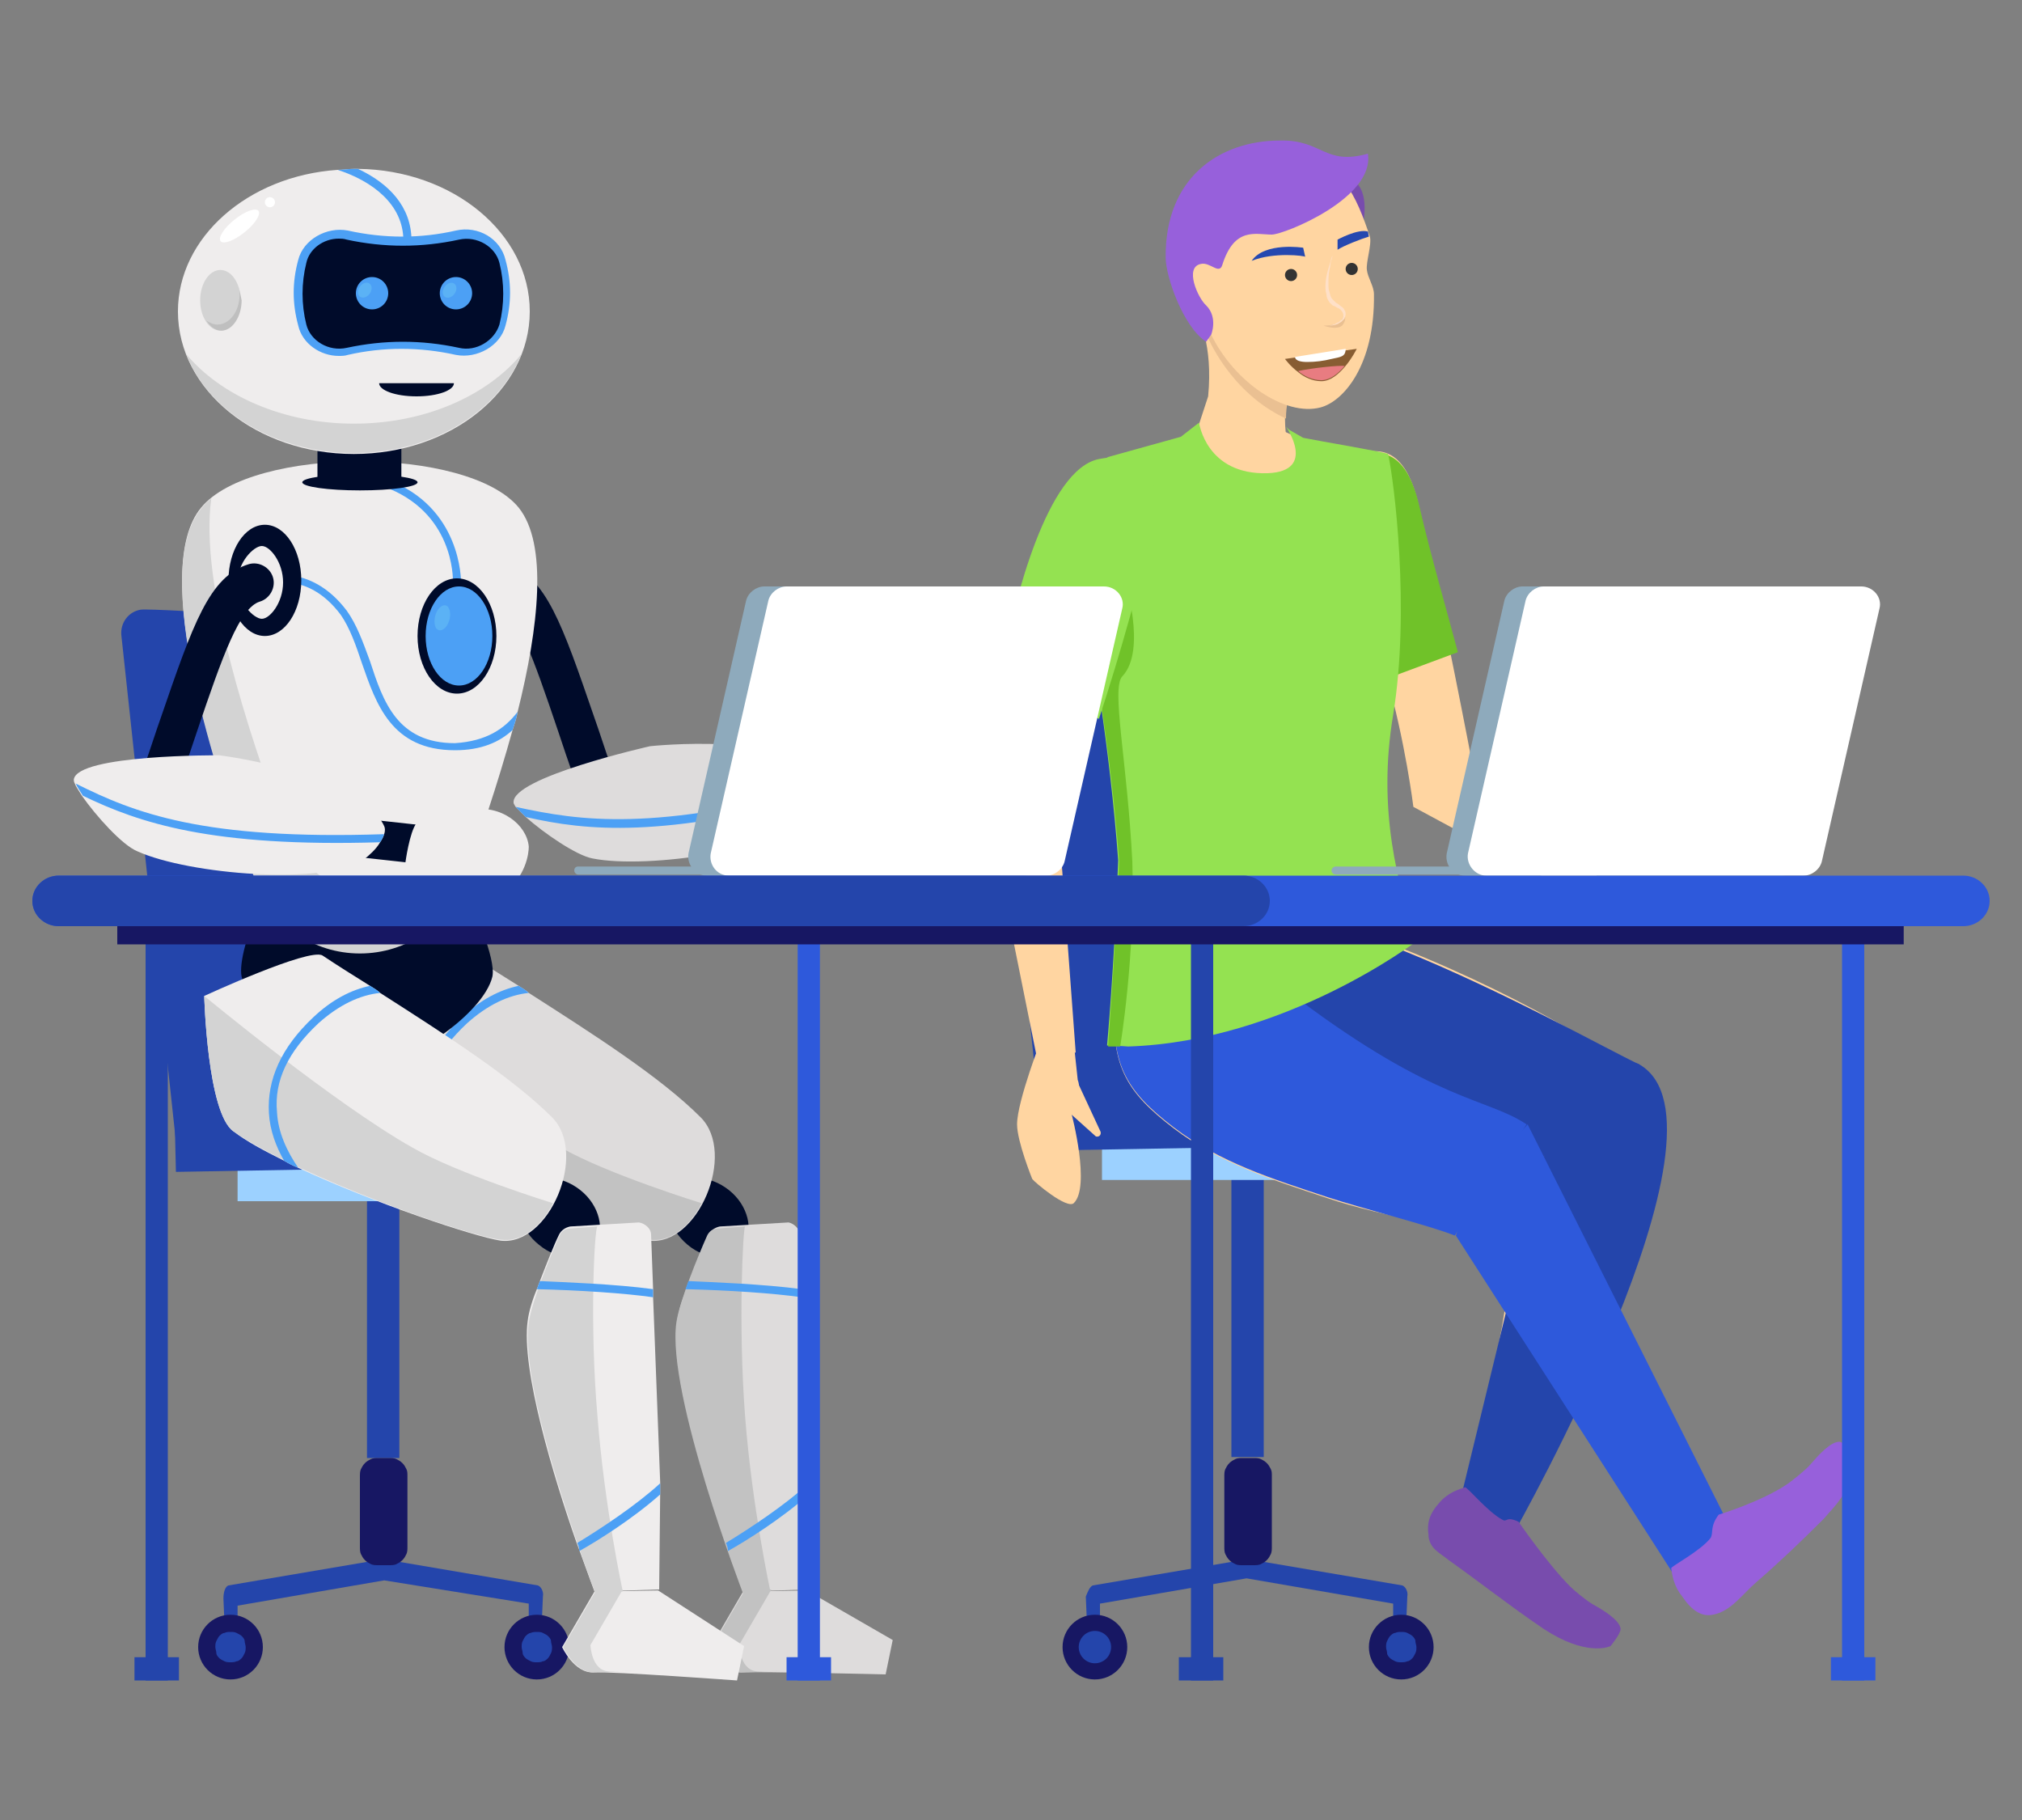 <?xml version="1.0" encoding="UTF-8"?> <svg xmlns="http://www.w3.org/2000/svg" xmlns:xlink="http://www.w3.org/1999/xlink" version="1.1" id="Layer_1" x="0px" y="0px" width="200px" height="180px" viewBox="0 0 200 180" style="enable-background:new 0 0 200 180;" xml:space="preserve"><rect x="0" y="0" width="200" height="180" fill="#808080" stroke="none"/> <style type="text/css"> <![CDATA[ .st0{fill:#171763;} .st1{fill:#4CA0F5;} .st2{fill:#E87C81;} .st3{fill:#EAC092;} .st4{fill:#885D32;} .st5{fill:#EFEDED;} .st6{fill:#8EAABC;} .st7{fill:#BFBFBF;} .st8{fill:#2445AB;} .st9{fill:#2548B0;} .st10{fill:#263238;} .st11{fill:#5BB2F5;} .st12{fill:#C2C2C2;} .st13{fill:#94E251;} .st14{fill:#9760DB;} .st15{fill:#2E59DB;} .st16{fill:#FFD5A1;} .st17{fill:#FFE0C7;} .st18{fill:#FFFFFF;} .st19{fill:#9CD1FF;} .st20{fill:#333333;} .st21{fill:#000B2A;} .st22{fill:#D3D3D3;} .st23{fill:#70C229;} .st24{fill:#784CAD;} .st25{fill:#DEDCDC;} ]]> </style> <path class="st8" d="M108.1,156.8l15.3-2.6v0l0,0l0,0l0,0l15.3,2.6c0.3,0.1,0.6,0.6,0.5,1.1l-0.1,2.4h-1.3v-1.7l-14.5-2.5l-14.5,2.5 v1.7h-1.3l-0.1-2.4C107.6,157.4,107.8,156.9,108.1,156.8z"></path> <rect x="121.8" y="116.3" class="st8" width="3.2" height="27.8"></rect> <path class="st0" d="M125.8,146v7c0,0.2,0,0.5-0.1,0.7c-0.1,0.2-0.2,0.4-0.4,0.6c-0.2,0.2-0.4,0.3-0.6,0.4c-0.2,0.1-0.5,0.1-0.7,0.1 h-1.1c-0.2,0-0.5,0-0.7-0.1c-0.2-0.1-0.4-0.2-0.6-0.4c-0.2-0.2-0.3-0.4-0.4-0.6c-0.1-0.2-0.1-0.5-0.1-0.7v-7c0-0.2,0-0.5,0.1-0.7 c0.1-0.2,0.2-0.4,0.4-0.6s0.4-0.3,0.6-0.4c0.2-0.1,0.5-0.1,0.7-0.1h1.1c0.2,0,0.5,0,0.7,0.1c0.2,0.1,0.4,0.2,0.6,0.4 s0.3,0.4,0.4,0.6C125.8,145.5,125.8,145.7,125.8,146z"></path> <circle class="st0" cx="108.3" cy="162.9" r="3.2"></circle> <circle class="st8" cx="108.3" cy="162.9" r="1.6"></circle> <circle class="st0" cx="138.6" cy="162.9" r="3.2"></circle> <path class="st8" d="M138.6,161.4c0.2,0,0.4,0,0.6,0.1c0.2,0.1,0.4,0.2,0.5,0.3c0.1,0.1,0.3,0.3,0.3,0.5s0.1,0.4,0.1,0.6 s0,0.4-0.1,0.6s-0.2,0.4-0.3,0.5c-0.1,0.1-0.3,0.3-0.5,0.3c-0.2,0.1-0.4,0.1-0.6,0.1c-0.2,0-0.4,0-0.6-0.1c-0.2-0.1-0.4-0.2-0.5-0.3 c-0.1-0.1-0.3-0.3-0.3-0.5s-0.1-0.4-0.1-0.6s0-0.4,0.1-0.6s0.2-0.4,0.3-0.5c0.1-0.1,0.3-0.3,0.5-0.3 C138.2,161.4,138.4,161.4,138.6,161.4z"></path> <path class="st8" d="M129.8,111.9l-5.1-51.3c-0.2-1.2-24.1-2.7-25.3-2.5c-1.2,0.2-2,1.3-1.9,2.5l5.4,50.1L129.8,111.9z"></path> <rect x="109" y="112" class="st19" width="29.4" height="4.7"></rect> <path class="st8" d="M102.9,113.8l39.6-0.7c1.2,0,2.2-1,2.1-2.2c0-1.2-1-2.2-2.2-2.1l-39.6,0.7L102.9,113.8z"></path> <path class="st8" d="M22.6,156.8l15.3-2.6l0,0l0,0l0,0l0,0l15.3,2.6c0.3,0.1,0.6,0.6,0.5,1.1l-0.1,2.4h-1.3v-1.7L38,156.3l-14.5,2.5 v1.7h-1.3l-0.1-2.4C22.1,157.4,22.3,156.9,22.6,156.8z"></path> <rect x="36.3" y="118.5" class="st8" width="3.2" height="25.7"></rect> <path class="st0" d="M40.3,146v7c0,0.2,0,0.5-0.1,0.7c-0.1,0.2-0.2,0.4-0.4,0.6c-0.2,0.2-0.4,0.3-0.6,0.4c-0.2,0.1-0.5,0.1-0.7,0.1 h-1.1c-0.2,0-0.5,0-0.7-0.1c-0.2-0.1-0.4-0.2-0.6-0.4s-0.3-0.4-0.4-0.6c-0.1-0.2-0.1-0.5-0.1-0.7v-7c0-0.2,0-0.5,0.1-0.7 s0.2-0.4,0.4-0.6s0.4-0.3,0.6-0.4c0.2-0.1,0.5-0.1,0.7-0.1h1.1c0.2,0,0.5,0,0.7,0.1c0.2,0.1,0.4,0.2,0.6,0.4s0.3,0.4,0.4,0.6 C40.3,145.5,40.3,145.7,40.3,146z"></path> <circle class="st0" cx="22.8" cy="162.9" r="3.2"></circle> <path class="st8" d="M22.8,161.4c0.2,0,0.4,0,0.6,0.1c0.2,0.1,0.4,0.2,0.5,0.3s0.3,0.3,0.3,0.5s0.1,0.4,0.1,0.6s0,0.4-0.1,0.6 s-0.2,0.4-0.3,0.5c-0.1,0.1-0.3,0.3-0.5,0.3c-0.2,0.1-0.4,0.1-0.6,0.1s-0.4,0-0.6-0.1c-0.2-0.1-0.4-0.2-0.5-0.3 c-0.1-0.1-0.3-0.3-0.3-0.5s-0.1-0.4-0.1-0.6s0-0.4,0.1-0.6s0.2-0.4,0.3-0.5s0.3-0.3,0.5-0.3C22.4,161.4,22.6,161.4,22.8,161.4z"></path> <circle class="st0" cx="53.1" cy="162.9" r="3.2"></circle> <path class="st8" d="M53.1,161.4c0.2,0,0.4,0,0.6,0.1c0.2,0.1,0.4,0.2,0.5,0.3s0.3,0.3,0.3,0.5s0.1,0.4,0.1,0.6s0,0.4-0.1,0.6 s-0.2,0.4-0.3,0.5c-0.1,0.1-0.3,0.3-0.5,0.3c-0.2,0.1-0.4,0.1-0.6,0.1s-0.4,0-0.6-0.1c-0.2-0.1-0.4-0.2-0.5-0.3 c-0.1-0.1-0.3-0.3-0.3-0.5s-0.1-0.4-0.1-0.6s0-0.4,0.1-0.6s0.2-0.4,0.3-0.5s0.3-0.3,0.5-0.3C52.7,161.4,52.9,161.4,53.1,161.4z"></path> <path class="st8" d="M44.3,114.1l-5.1-51.3c-0.2-1.2-24.1-2.7-25.3-2.5c-1.2,0.2-2,1.3-1.9,2.5l5.4,50.1L44.3,114.1z"></path> <rect x="23.5" y="114.1" class="st19" width="29.4" height="4.7"></rect> <path class="st8" d="M17.4,115.9l39.6-0.7c1.2,0,2.2-1,2.1-2.2c0-1.2-1-2.2-2.2-2.1l-39.6,0.7L17.4,115.9z"></path> <path class="st21" d="M59.2,78.1c1-0.3,1.5-1.4,1.2-2.4c-0.6-1.7-1.1-3.3-1.6-4.7c-3.2-9.3-4.8-14-8.7-15.2c-1-0.3-2.1,0.3-2.4,1.3 c-0.3,1,0.3,2.1,1.3,2.4c2,0.6,3.7,5.4,6.2,12.8c0.5,1.5,1,3,1.6,4.7C57.1,77.9,58.2,78.4,59.2,78.1z"></path> <path class="st21" d="M87.3,78c0,0.9-0.7,1.7-1.7,1.8l-7.3,0.9c-1,0.1-2-0.6-2.1-1.7c-0.1-1,0.6-2,1.7-2.1l7.3-0.9 c1-0.1,2,0.6,2.1,1.7C87.3,77.8,87.3,77.9,87.3,78z"></path> <path class="st25" d="M81.7,76.9c0.2,0.2,0.2,0.5,0.2,0.8c0,0.3-0.1,0.6-0.2,0.9c-0.3,0.8-0.7,1.6-1.1,2c-3.1,3.4-16.5,5.4-22,4.3 c-1.6-0.3-4.8-2.5-6.6-4.1c-0.4-0.4-0.8-0.8-1-1c-0.1-0.2-0.2-0.3-0.2-0.4c-0.3-2.5,13.5-5.6,13.5-5.6S78.1,72.3,81.7,76.9z"></path> <path class="st25" d="M84.6,79.9c1.3,2.1,9.1,2.6,10.6,0.2c1.5-2.4,0.9-4.5,0.9-4.5c-0.7-2-3.6-3.5-6.6-2.2c-3,1.3-4.4,1.5-4.8,2.5 C84.3,76.9,84.6,79.9,84.6,79.9z"></path> <path class="st1" d="M81.9,77.7c0,0.3-0.1,0.6-0.2,0.9c-16.2,4.3-23.6,3.6-29.7,2.2c-0.4-0.4-0.8-0.8-1-1 C57.4,81.2,64.6,82.3,81.9,77.7z"></path> <path class="st21" d="M72.1,117.7c1.9,1.5,2.5,4,1.4,5.5c-1.1,1.5-3.6,1.5-5.5-0.1s-2.5-4-1.4-5.5C67.8,116.1,70.2,116.2,72.1,117.7 z"></path> <path class="st25" d="M79.1,122.1l0.2,5.4l0,0.8l0.7,18.3l0,1.1l-0.1,9.5l-6.3,0.2c0,0-0.6-1.6-1.5-4.1c-0.1-0.3-0.2-0.5-0.3-0.8 c-2.2-6.3-5.5-17.1-4.8-21.9c0.1-0.8,0.4-1.9,0.9-3.1c0.1-0.3,0.2-0.5,0.3-0.8c0.7-1.8,1.4-3.6,1.9-4.6c0.2-0.4,0.6-0.7,1.1-0.8 l6.8-0.4C78.5,121,79.1,121.5,79.1,122.1z"></path> <path class="st25" d="M73.5,157.4l-3.2,5.5c0,0,1.2,2.6,3.1,2.5c1.9-0.1,14.2,0.2,14.2,0.2l0.7-3.4l-8.5-4.9L73.5,157.4z"></path> <path class="st12" d="M73.7,121.3l-2.7,0.2c-0.5,0-0.9,0.3-1.1,0.8c-0.8,1.8-2.7,6.4-3,8.5c-1,7,6.6,26.8,6.6,26.8l2.7-0.2 c0,0-1.8-8.3-2.5-17.3C73,131,73.5,121.3,73.7,121.3z"></path> <path class="st12" d="M75.1,165.3c-1.9,0.1-2-2.6-2-2.6l3.2-5.5l-2.7,0.2l-3.2,5.5c0,0,1.2,2.6,3.1,2.5c0.8,0,2.4-0.1,4.1-0.2 C76.5,165.3,75.6,165.3,75.1,165.3z"></path> <path class="st1" d="M71.8,152.6c2.3-1.4,5.8-3.7,8.2-5.9l0,1.1c-2.7,2.4-6.2,4.6-8,5.6C72,153.1,71.9,152.8,71.8,152.6z"></path> <path class="st1" d="M79.3,127.5l0,0.8c-2.8-0.4-7.3-0.7-11.5-0.8c0.1-0.3,0.2-0.5,0.3-0.8C70.3,126.8,75.6,127,79.3,127.5z"></path> <path class="st25" d="M46.6,94.5c1.5,1,3.1,2,4.7,3c0.3,0.2,0.7,0.4,1,0.7c6.4,4.1,13,8.3,17,12.3c3.6,3.6-0.3,12.8-5.1,12.2 c-2.6-0.4-12.5-3.7-20-7.2c-0.5-0.2-0.9-0.4-1.4-0.7c-2-1-3.7-1.9-5-2.9c-2.6-1.8-2.9-13.4-2.9-13.4S45.3,93.7,46.6,94.5z"></path> <path class="st12" d="M37.8,111.9c6.5,4.5,23,10.3,26.4,10.7c2.1,0.3,4-1.3,5.2-3.6c0,0-9.4-2.9-13.9-5.5c-7.8-4.4-20.6-15-20.6-15 S35.2,110.1,37.8,111.9z"></path> <path class="st1" d="M51.3,97.5c0.3,0.2,0.7,0.4,1,0.7c-2,0.2-4.1,1.2-6.1,3c-3,2.8-4.4,5.7-4.1,8.8c0.1,2,1,3.9,2.1,5.5 c-0.5-0.2-0.9-0.4-1.4-0.7c-0.8-1.4-1.4-3-1.5-4.7c-0.2-3.3,1.2-6.5,4.4-9.5C47.5,98.9,49.4,97.9,51.3,97.5z"></path> <path class="st21" d="M48.7,96.6c-0.9,3.7-8.5,8.9-12.6,8.9c-4,0-11.3-5.3-12.2-8.9c-0.3-1.4,0.7-4.6,1.5-6.2 c0.3-0.5,0.5-0.8,0.5-0.8c1.2-3.3,5.5-5.6,10.4-5.6c4.9,0,9.2,2.3,10.4,5.6C46.7,89.6,49.1,94.8,48.7,96.6z"></path> <path class="st5" d="M51.2,70.4c-0.1,0.6-0.3,1.2-0.5,1.8c-1.5,5.4-3.3,10.8-4.9,14.9c-1.6,4.3-5.7,7.1-10.3,7.1 c-2.3,0-4.5-0.7-6.2-2c-1.8-1.2-3.2-3-4-5.2c-4.1-10.8-10.5-30.7-5.4-36.8c5-6.1,26.4-6.1,31.4,0C54.2,53.8,53.3,62,51.2,70.4z"></path> <path class="st22" d="M38.3,88.8c-4.6,0-8.7-2.8-10.3-7.1c-3.3-8.9-8.3-23.9-7.1-32.4c-0.4,0.3-0.7,0.6-1,1 c-5.1,6.2,1.3,26.1,5.4,36.9c1.6,4.3,5.7,7.1,10.3,7.1c4.6,0,8.7-2.8,10.3-7.1c0.3-0.7,0.5-1.4,0.8-2.2 C44.6,87.3,41.6,88.8,38.3,88.8z"></path> <rect x="31.4" y="39.6" class="st21" width="8.3" height="7.8"></rect> <path class="st1" d="M51.2,70.4c-0.1,0.6-0.3,1.2-0.5,1.8c-1.3,1.2-3.1,2-5.7,2c-6.3,0-7.8-4.6-9.2-8.6c-0.6-1.8-1.2-3.5-2.1-4.8 c-3.3-4.4-7.1-3-7.3-3c-0.2,0.1-0.4,0-0.5-0.2c-0.1-0.2,0-0.4,0.2-0.5c0,0,4.5-1.6,8.2,3.3c1,1.4,1.6,3.1,2.3,5 c1.3,4,2.7,8.1,8.4,8.1C48.1,73.3,49.9,72.1,51.2,70.4z"></path> <path class="st1" d="M45.2,57.9L45.2,57.9c-0.2,0-0.4-0.2-0.4-0.4c0-0.3,0.1-6.9-6.9-9.4c-0.2-0.1-0.3-0.3-0.2-0.5 c0.1-0.2,0.3-0.3,0.5-0.2c7.5,2.7,7.4,10.1,7.4,10.2C45.6,57.7,45.4,57.9,45.2,57.9z"></path> <ellipse class="st21" cx="45.2" cy="62.9" rx="3.9" ry="5.7"></ellipse> <ellipse class="st1" cx="45.4" cy="62.9" rx="3.3" ry="4.9"></ellipse> <path class="st11" d="M44.3,61.7c-0.3,0.6-0.8,0.8-1.1,0.5c-0.3-0.3-0.3-1.1,0-1.7c0.3-0.6,0.8-0.8,1.1-0.5 C44.6,60.4,44.6,61.1,44.3,61.7z"></path> <ellipse class="st21" cx="35.6" cy="47.7" rx="5.7" ry="0.8"></ellipse> <ellipse class="st21" cx="26.2" cy="57.4" rx="3.6" ry="5.5"></ellipse> <path class="st5" d="M28,57.6c0,2-1.3,3.6-2.1,3.6c-0.8,0-2.4-1.6-2.4-3.6s1.6-3.6,2.4-3.6C26.7,54,28,55.6,28,57.6z"></path> <path class="st21" d="M15.5,78.1c-1-0.3-1.5-1.4-1.2-2.4c0.6-1.7,1.1-3.3,1.6-4.7c3.2-9.3,4.8-14,8.7-15.2c1-0.3,2.1,0.3,2.4,1.3 c0.3,1-0.3,2.1-1.3,2.4c-2,0.6-3.7,5.4-6.2,12.8c-0.5,1.5-1,3-1.6,4.7C17.6,77.9,16.5,78.4,15.5,78.1z"></path> <path class="st21" d="M43.2,84c-0.2,0.9-1.1,1.5-2,1.4l-7.3-0.8c-1-0.1-1.8-1.1-1.7-2.1c0.1-1,1.1-1.8,2.1-1.7l7.3,0.8 c1,0.1,1.8,1.1,1.7,2.1C43.2,83.9,43.2,84,43.2,84z"></path> <path class="st5" d="M38,81.7c0.1,0.2,0.1,0.5,0,0.8c-0.1,0.3-0.2,0.5-0.4,0.8c-0.4,0.7-1.1,1.3-1.6,1.7c-3.8,2.6-17.3,1.5-22.4-0.8 c-1.5-0.6-4.1-3.5-5.5-5.5c-0.3-0.5-0.6-0.9-0.7-1.2c-0.1-0.2-0.1-0.3-0.1-0.4c0.3-2.5,14.4-2.4,14.4-2.4S35.5,76.4,38,81.7z"></path> <path class="st5" d="M40.1,85.3c0.8,2.3,8.3,4.6,10.3,2.6c2-2,1.9-4.2,1.9-4.2c-0.2-2.1-2.7-4.2-5.9-3.6c-3.2,0.6-4.6,0.4-5.2,1.3 C40.5,82.3,40.1,85.3,40.1,85.3z"></path> <path class="st1" d="M38,82.5c-0.1,0.3-0.2,0.5-0.4,0.8c-16.7,0.5-23.8-1.9-29.4-4.6c-0.3-0.5-0.6-0.9-0.7-1.2 C13.3,80.4,20.1,83.1,38,82.5z"></path> <path class="st5" d="M52.4,30.8c0,7.8-7.8,14.1-17.4,14.1c-9.6,0-17.4-6.3-17.4-14.1c0-7.3,6.9-13.4,15.8-14c0.5,0,1.1-0.1,1.6-0.1 c0.1,0,0.3,0,0.4,0C44.8,16.8,52.4,23.1,52.4,30.8z"></path> <path class="st22" d="M35,41.9c-7,0-13.2-2.8-16.6-6.9c2.2,5.7,8.8,9.8,16.6,9.8c7.8,0,14.3-4.1,16.6-9.8 C48.2,39.1,42.1,41.9,35,41.9z"></path> <path class="st21" d="M45.2,34.7c-3.6-0.8-7.3-0.8-10.9,0c-2,0.4-3.9-0.7-4.4-2.6c-0.6-2.1-0.6-4.2,0-6.3c0.5-1.8,2.5-3,4.4-2.6 c3.6,0.8,7.3,0.8,10.9,0c2-0.4,3.9,0.7,4.4,2.6c0.6,2.1,0.6,4.2,0,6.3C49.2,34,47.2,35.1,45.2,34.7z"></path> <path class="st1" d="M33.5,23.6c-1.5,0-2.9,1-3.2,2.4c-0.5,2-0.5,4.1,0,6.1c0.4,1.6,2.2,2.7,4,2.3c3.7-0.8,7.4-0.8,11.1,0 c1.7,0.4,3.5-0.7,4-2.3c0.5-2,0.5-4.1,0-6.1c-0.4-1.6-2.2-2.7-4-2.3c-3.7,0.8-7.4,0.8-11.1,0C34,23.6,33.7,23.6,33.5,23.6z M33.5,35.2c-1.8,0-3.6-1.2-4-3c-0.6-2.2-0.6-4.3,0-6.5c0.5-2,2.8-3.3,4.9-2.9c3.6,0.8,7.2,0.8,10.7,0c2.2-0.5,4.4,0.8,4.9,2.9 c0.6,2.2,0.6,4.3,0,6.5c-0.5,2-2.8,3.3-4.9,2.9c-3.6-0.8-7.2-0.8-10.7,0C34.1,35.2,33.8,35.2,33.5,35.2z"></path> <circle class="st1" cx="36.8" cy="29" r="1.6"></circle> <circle class="st1" cx="45.1" cy="29" r="1.6"></circle> <path class="st21" d="M37.5,37.9c0,0.7,1.6,1.3,3.7,1.3s3.7-0.6,3.7-1.3H37.5z"></path> <path class="st1" d="M40.7,23.8h-0.8c0-3.6-3.1-5.9-6.5-7c0.5,0,1.1-0.1,1.6-0.1c0.1,0,0.3,0,0.4,0C38.4,18.1,40.7,20.4,40.7,23.8z"></path> <ellipse class="st22" cx="21.8" cy="29.7" rx="2" ry="3"></ellipse> <path class="st7" d="M23.6,28.3c0.1,0.3,0.1,0.5,0.1,0.8c0,1.7-1,3-2.2,3c-0.4,0-0.8-0.2-1.1-0.4c0.4,0.6,0.9,1,1.5,1 c1.1,0,2-1.4,2-3C23.8,29.2,23.7,28.7,23.6,28.3z"></path> <ellipse transform="matrix(0.625 0.78 -0.78 0.625 26.349 -10.135)" class="st18" cx="23.7" cy="22.4" rx="0.8" ry="2.4"></ellipse> <circle class="st18" cx="26.7" cy="20" r="0.5"></circle> <ellipse transform="matrix(0.809 0.588 -0.588 0.809 23.755 -15.751)" class="st11" cx="36.1" cy="28.7" rx="0.6" ry="0.8"></ellipse> <ellipse transform="matrix(0.809 0.588 -0.588 0.809 25.344 -20.677)" class="st11" cx="44.5" cy="28.7" rx="0.6" ry="0.8"></ellipse> <path class="st21" d="M57.4,117.7c1.9,1.5,2.5,4,1.4,5.5s-3.6,1.5-5.5-0.1c-1.9-1.5-2.5-4-1.4-5.5C53.1,116.1,55.5,116.2,57.4,117.7 z"></path> <path class="st5" d="M64.4,122.1l0.2,5.4l0,0.8l0.7,18.3l0,1.1l-0.1,9.5l-6.4,0.2c0,0-0.6-1.6-1.5-4.1c-0.1-0.3-0.2-0.5-0.3-0.8 c-2.2-6.3-5.5-17.1-4.8-21.9c0.1-0.8,0.4-1.9,0.9-3.1c0.1-0.3,0.2-0.5,0.3-0.8c0.7-1.8,1.4-3.6,1.9-4.6c0.2-0.4,0.6-0.7,1.1-0.8 l6.8-0.4C63.8,121,64.4,121.5,64.4,122.1z"></path> <path class="st5" d="M58.8,157.4l-3.2,5.5c0,0,1.2,2.6,3.1,2.5c1.9-0.1,14.2,0.8,14.2,0.8l0.7-3.4l-8.5-5.5L58.8,157.4z"></path> <path class="st22" d="M59.1,121.3l-2.7,0.2c-0.5,0-0.9,0.3-1.1,0.8c-0.8,1.8-2.7,6.4-3,8.5c-1,7,6.6,26.8,6.6,26.8l2.7-0.2 c0,0-1.8-8.3-2.5-17.3C58.3,131,58.8,121.3,59.1,121.3z"></path> <path class="st22" d="M60.4,165.3c-1.9,0.1-2-2.6-2-2.6l3.2-5.5l-2.7,0.2l-3.2,5.5c0,0,1.2,2.6,3.1,2.5c0.8,0,2.4-0.1,4.1-0.2 C61.8,165.3,60.9,165.3,60.4,165.3z"></path> <path class="st1" d="M57.1,152.6c2.3-1.4,5.8-3.7,8.2-5.9l0,1.1c-2.7,2.4-6.2,4.6-8,5.6C57.3,153.1,57.2,152.8,57.1,152.6z"></path> <path class="st1" d="M64.6,127.5l0,0.8c-2.8-0.4-7.3-0.7-11.5-0.8c0.1-0.3,0.2-0.5,0.3-0.8C55.6,126.8,61,127,64.6,127.5z"></path> <path class="st5" d="M31.9,94.5c1.5,1,3.1,2,4.7,3c0.3,0.2,0.7,0.4,1,0.7c6.4,4.1,13,8.3,17,12.3c3.6,3.6-0.3,12.8-5.1,12.2 c-2.6-0.4-12.5-3.7-20-7.2c-0.5-0.2-0.9-0.4-1.4-0.7c-2-1-3.7-1.9-5-2.9c-2.6-1.8-2.9-13.4-2.9-13.4S30.6,93.7,31.9,94.5z"></path> <path class="st22" d="M23.1,111.9c6.5,4.5,23,10.3,26.4,10.7c2.1,0.3,4-1.3,5.2-3.6c0,0-9.4-2.9-13.9-5.5c-7.8-4.4-20.6-15-20.6-15 S20.5,110.1,23.1,111.9z"></path> <path class="st1" d="M36.6,97.5c0.3,0.2,0.7,0.4,1,0.7c-2,0.2-4.1,1.2-6.1,3c-3,2.8-4.4,5.7-4.1,8.8c0.1,2,1,3.9,2.1,5.5 c-0.5-0.2-0.9-0.4-1.4-0.7c-0.8-1.4-1.4-3-1.5-4.7c-0.2-3.3,1.2-6.5,4.4-9.5C32.8,98.9,34.7,97.9,36.6,97.5z"></path> <path class="st16" d="M159,128.6c-0.2,0.9-0.5,1.8-0.7,2.8c-0.5,1.9-2.3,5.8-4.1,9.6c-2.6,5.2-5.4,10.4-5.4,10.4l-4.1-3.6 c0,0,1.7-4.8,3.4-14.1c0.6-3.1,1.2-6.7,1.7-10.8c0.4-3.3,2.7-6.5,3.1-7.2c0.1-0.1,0.1-0.1,0.1-0.1c0.3-1.2,0.5-1.7,0.5-1.8 c-6.9-2.1-25.2-5.7-25.2-5.7c-10.1-4.5-8.8-6.6-14.9-17.2l5.2-4.4c0,0,17.5,6.3,20.1,7.3c13.7,5.5,21.3,11,23.4,12.2 C165.1,110.3,162.1,117.2,159,128.6z"></path> <path class="st8" d="M162.2,105.3c-3.2-1.5-13.5-7.3-23.7-11.4c-2.6-1-20.1-7.3-20.1-7.3l-5.2,4.4c6.2,10.6,4.8,12.7,14.9,17.2 c0,0,16.6,4.1,24.5,6.3L162.2,105.3z"></path> <path class="st16" d="M127.3,99.7c-2.3-1.7-4.5-15.4-4.5-15.4l-9.9,12.1l-2.5,1.7c-0.8,7.2,1,9.9,5.7,13.5c4.6,3.5,9.8,5.1,15.2,6.9 c5.6,1.9,13.2,2.9,13.4,3.5c0,0,3.9,7.8,7.8,12.3c10.3,12.1,10.7,18.7,13.6,21l3.6-3c-0.7-0.8-17.2-34.2-18.5-38.6 C143.8,107.3,143.6,111.9,127.3,99.7z"></path> <path class="st15" d="M128.4,98.8c-2.3-1.7-5.6-14.6-5.6-14.6l-9.9,12.1l-2.5,1.7c-0.8,7.2,1,9.9,5.7,13.5c4.6,3.5,9.8,5.1,15.2,6.9 c3.7,1.2,10.1,2.8,12.6,3.8l7.1-11C147.1,108.6,142,109,128.4,98.8z"></path> <path class="st16" d="M145.6,75.4l12.9,10.3l-2,3.1l-16.7-9c0,0-0.8-6.5-2.7-13.1c-1.8-6-8.5-18.4-4-21.1c4.9-2.9,6.5,1.3,7.2,4.3 C142.8,60.6,145.6,75.4,145.6,75.4z"></path> <path class="st23" d="M136.4,67.4c-1-6.2-7.7-19-3.2-21.6c4.9-2.9,6.5,1.3,7.2,4.3c1.1,4.8,2.8,10.6,3.8,14.4L136.4,67.4z"></path> <path class="st16" d="M117.6,45c0,0,10.7,3.7,9.9,0c-0.3-1.5-0.4-2.7-0.4-3.7c0-1.4,0.3-2.1,0.3-2.1l-8.1-7.1l-0.8-0.7 c0,0,1.5,2.6,1,7.8L117.6,45z"></path> <path class="st3" d="M119.4,32.2l0,1c0,0,2.2,5.6,7.8,8.2c0-1.4,0.3-2.1,0.3-2.1L119.4,32.2z"></path> <path class="st24" d="M132.9,19.7l1.9,2.5c0,0,0.8-3.3-1-4.4c-1.8-1.1-2.3,0-2.3,0L132.9,19.7z"></path> <path class="st16" d="M117.4,27.2c0,1.8,1.6,4.3,2.4,5.9c2.3,4.7,7.3,8.1,10.8,7.2c2.3-0.6,5.4-4.2,5.3-11.2c0-0.8-0.6-1.6-0.7-2.4 c-0.1-0.8,0.5-2.5,0.3-3.3c-0.6-1.8-1.4-4-2.5-5.3c-1.6-1.8-3.6-2.9-5.7-2.9C122.3,15.3,117.3,20.2,117.4,27.2z"></path> <path class="st14" d="M115.3,25.5c0,1.8,1.7,6.8,4,8.3c0,0,0.5-0.7,0.5-0.7s0.7-1.7-0.5-2.9c-0.8-0.7-2.2-3.8-0.5-4.1 c0.9-0.2,1.8,1.1,2.1,0.1c1.2-3.8,3.3-3,4.9-3c1.2,0,10.2-3.6,9.5-8c-4.3,1.2-4.5-1.4-8.7-1.3C120.6,13.9,115.2,17.6,115.3,25.5z"></path> <path class="st16" d="M134,66.5c0,0-0.2-14.8,1.2-21.3c0.1-0.4-1.4-0.7-1.8-0.8c-0.7-0.1-6.3-1.3-6.5-1.9c-1.1-3.3-6.8-3.8-8.2-0.6 c-0.9,2-3.3,3-4,3.1c-2.9,0.5-0.5,24.6,0.1,26.8C115.3,73.6,134,66.5,134,66.5z"></path> <path class="st10" d="M128.2,43.2c0.1,0,0.1,0,0.2,0C128.2,43.3,128.2,43.2,128.2,43.2z"></path> <path class="st13" d="M137.8,70.7c1.7-10.4,0.1-23.1-0.5-25.8c-0.9-0.3-6.4-1.2-8.4-1.6l-1.4-0.8l-0.3-0.3c0,0,3.1,4.4-1.8,4.6 c-6.1,0.2-6.8-5-6.8-5l-1.8,1.4c-1.8,0.5-7.2,2-7.2,2c-0.7,0.4-3.4,2-3.4,2c-0.5,0.2-1.5,4-1.5,4c0,2.1,1.3,4.8,1.9,7.2 c0.2,0.7,0.4,1.4,0.6,2c0,0,0,0.1,0,0.1c0.7,2.3,2.6,13.6,3.4,24.6c-0.4,10.8-1.1,18.3-1.1,18.3s0.8,0,2.1,0.1h0 c15.5-0.5,28.5-10.4,28.5-10.4C138.3,87.5,136.2,80.2,137.8,70.7z"></path> <path class="st16" d="M105.5,109.8l2.9,2.6c0.4,0.1,0.6-0.3,0.4-0.6l-2.6-5.6L105.5,109.8z"></path> <path class="st16" d="M103.1,102.5c0,0-2.5,6.4-2.5,8.7c0,1.7,1.5,5.4,1.5,5.4c0.2,0.3,3.4,3,4.1,2.4c1.7-1.6-0.2-8.8-0.2-8.8 s1.1-2.2,0.6-3.4l-0.6-5.6L103.1,102.5z"></path> <path class="st23" d="M110.8,103.5c-1.3,0-1.2,0-1.2,0s0.6-7.5,1.1-18.3c-0.8-11-2.8-22.3-3.4-24.6c0,0,0-0.1,0-0.1 c-0.2-0.6-0.4-1.3-0.6-2c3.3-2.5,4.5-1.3,4.5-1.3s2.3,7.1-0.2,9.7c-1.1,1.2,0.5,8.4,1,18.3C112.3,94.6,110.8,103.5,110.8,103.5z"></path> <path class="st16" d="M104.8,82.5l1.6,21.6l-3.9,0.2l-5.3-26.3c0,0,1.3-4.4,2.6-11.4c1.1-6.1,2.9-18.5,8-19.5c5.6-1.1,6,3.4,5.4,6.4 C111.1,62.8,107.3,74,104.8,82.5z"></path> <path class="st13" d="M99.2,65.5c1.1-6.1,4.4-19.1,9.5-20.1c5.6-1.1,6,3.4,5.4,6.4c-1.3,5.7-3.2,12.6-5.4,19.3L99.2,65.5z"></path> <path class="st8" d="M162.2,105.3c10.3,6.1-12.4,46.2-12.4,46.2l-5.2-3.8l8.1-33.3C152.7,114.4,159.4,103.6,162.2,105.3z"></path> <polygon class="st15" points="144,122.2 165.6,155.8 171.3,151.4 151.1,111.2 145.6,117.4 "></polygon> <path class="st14" d="M169.4,159.7c1.8-0.3,3-2.1,4.3-3.2c2.3-2,4.4-4,6.6-6.2c0.3-0.3,0.6-0.7,0.9-1c2.9-3.3,2.3-5.4,2.3-5.4 s-1-1.2-1.5-1.3c-0.9-0.1-2.2,1.4-2.9,2.2c-0.5,0.6-1.8,1.6-2.2,1.9c-2.6,1.8-6.9,3.1-6.9,3.1c-0.9,1.2-0.5,1.8-0.8,2.3 c-1,1.3-3.9,2.8-3.9,3c0.1,0.6,0.2,1.7,1.1,2.8C167.4,159.4,168.4,159.9,169.4,159.7z"></path> <path class="st24" d="M141.3,152c0.2,1.2,1,1.5,2,2.3c3.1,2.2,6,4.5,9.1,6.6c0.4,0.3,0.8,0.5,1.1,0.7c3.8,2.2,5.8,1.2,5.8,1.2 s1-1.2,1-1.7c-0.1-0.9-1.8-1.9-2.7-2.4c-0.7-0.4-1.9-1.4-2.3-1.8c-2.2-2.2-5.1-6.4-5.1-6.4c-1.3-0.6-1.1,0.1-1.6-0.2 c-1.5-0.8-3.5-3.3-3.7-3.2c-0.6,0.2-1.7,0.5-2.6,1.6c-0.8,0.9-1.2,1.8-1,3.1C141.3,151.8,141.3,151.9,141.3,152z"></path> <rect x="78.9" y="90.9" class="st15" width="2.2" height="75.3"></rect> <rect x="77.8" y="163.9" class="st15" width="4.4" height="2.3"></rect> <path class="st6" d="M57.2,85.7h36.7c0.2,0,0.4,0.2,0.4,0.4s-0.2,0.4-0.4,0.4H57.2c-0.2,0-0.4-0.2-0.4-0.4S56.9,85.7,57.2,85.7z"></path> <path class="st6" d="M69.9,86.6h31.4c0.8,0,1.6-0.6,1.8-1.4l5.7-25c0.3-1.1-0.6-2.2-1.8-2.2H75.6c-0.8,0-1.6,0.6-1.8,1.4l-5.7,25 C67.9,85.5,68.8,86.6,69.9,86.6z"></path> <path class="st6" d="M132.1,85.7h36.7c0.2,0,0.4,0.2,0.4,0.4s-0.2,0.4-0.4,0.4h-36.7c-0.2,0-0.4-0.2-0.4-0.4S131.9,85.7,132.1,85.7z "></path> <path class="st6" d="M144.9,86.6h31.4c0.8,0,1.6-0.6,1.8-1.4l5.7-25c0.3-1.1-0.6-2.2-1.8-2.2h-31.4c-0.8,0-1.6,0.6-1.8,1.4l-5.7,25 C142.9,85.5,143.7,86.6,144.9,86.6z"></path> <path class="st18" d="M72.1,86.6h31.4c0.8,0,1.6-0.6,1.8-1.4l5.7-25c0.3-1.1-0.6-2.2-1.8-2.2H77.8c-0.8,0-1.6,0.6-1.8,1.4l-5.7,25 C70.1,85.5,70.9,86.6,72.1,86.6z"></path> <path class="st18" d="M147,86.6h31.4c0.8,0,1.6-0.6,1.8-1.4l5.7-25c0.3-1.1-0.6-2.2-1.8-2.2h-31.4c-0.8,0-1.6,0.6-1.8,1.4l-5.7,25 C145,85.5,145.9,86.6,147,86.6z"></path> <rect x="14.4" y="90.9" class="st8" width="2.2" height="75.3"></rect> <rect x="13.3" y="163.9" class="st8" width="4.4" height="2.3"></rect> <rect x="182.2" y="90.9" class="st15" width="2.2" height="75.3"></rect> <rect x="181.1" y="163.9" class="st15" width="4.4" height="2.3"></rect> <rect x="117.8" y="90.9" class="st8" width="2.2" height="75.3"></rect> <rect x="116.6" y="163.9" class="st8" width="4.4" height="2.3"></rect> <rect x="11.6" y="90.9" class="st0" width="176.7" height="2.5"></rect> <path class="st15" d="M194.2,91.6H5.8c-1.4,0-2.6-1.1-2.6-2.5s1.2-2.5,2.6-2.5h188.4c1.4,0,2.6,1.1,2.6,2.5S195.6,91.6,194.2,91.6z"></path> <path class="st8" d="M123,91.6H5.8c-1.4,0-2.6-1.1-2.6-2.5s1.2-2.5,2.6-2.5H123c1.4,0,2.6,1.1,2.6,2.5S124.4,91.6,123,91.6z"></path> <circle class="st20" cx="133.7" cy="26.6" r="0.6"></circle> <circle class="st20" cx="127.7" cy="27.2" r="0.6"></circle> <path class="st9" d="M132.3,23.7l0,1c0.6-0.4,2.4-1.1,3.1-1.3c-0.1-0.6-0.1-0.5-0.1-0.5C134.3,22.6,132.3,23.7,132.3,23.7z"></path> <path class="st9" d="M123.8,25.8c1.3-1.9,5.1-1.3,5.1-1.3l0.2,0.9C129.1,25.3,126,24.9,123.8,25.8z"></path> <path class="st4" d="M127.1,35.5c0,0,0.5,0.7,1.3,1.3c0.6,0.5,1.4,0.9,2.3,0.9c0.9,0,1.7-0.7,2.3-1.4v0c0.7-0.8,1.2-1.8,1.2-1.8 L127.1,35.5z"></path> <path class="st18" d="M128.1,35.3c0,0-0.1,0.5,1.2,0.5c0.8,0,1.6-0.1,2.4-0.3c0.9-0.2,1.4-0.2,1.4-1L128.1,35.3z"></path> <path class="st2" d="M128.4,36.7c0.6,0.5,1.4,0.9,2.3,0.9c0.9,0,1.7-0.7,2.3-1.4l0,0C132.6,36.1,129.7,36.4,128.4,36.7z"></path> <path class="st3" d="M132.9,32c-0.4,0.8-2,0.2-2,0.2s1.8,0.1,2-1C133,31.1,133.2,31.5,132.9,32z"></path> <path class="st17" d="M131.8,25.3c0,0,0,0.1-0.1,0.4c-0.1,0.2-0.1,0.6-0.2,1c-0.1,0.4-0.1,0.9-0.1,1.4c0,0.3,0,0.5,0.1,0.8 c0.1,0.3,0.1,0.5,0.3,0.7c0.1,0.1,0.2,0.2,0.3,0.3c0.1,0.1,0.2,0.1,0.3,0.2c0.2,0.2,0.5,0.3,0.6,0.6c0.1,0.1,0.1,0.3,0.1,0.4 s-0.1,0.3-0.1,0.4c-0.1,0.1-0.2,0.2-0.3,0.3c-0.1,0.1-0.2,0.1-0.3,0.2c-0.4,0.2-0.8,0.2-1,0.2c-0.1,0-0.2,0-0.3,0l-0.1,0 c0,0,0.1,0,0.4,0c0.2,0,0.6-0.1,0.9-0.3c0.1,0,0.2-0.1,0.3-0.2c0.1-0.1,0.2-0.1,0.2-0.2c0.1-0.2,0.1-0.4,0-0.6 c-0.1-0.2-0.3-0.4-0.6-0.5c-0.1-0.1-0.2-0.1-0.4-0.2c-0.1-0.1-0.2-0.2-0.3-0.3c-0.2-0.3-0.3-0.5-0.3-0.8c-0.1-0.3-0.1-0.6-0.1-0.8 c0-0.5,0.1-1,0.2-1.4c0.1-0.4,0.2-0.7,0.3-1C131.7,25.4,131.8,25.3,131.8,25.3z"></path> </svg> 